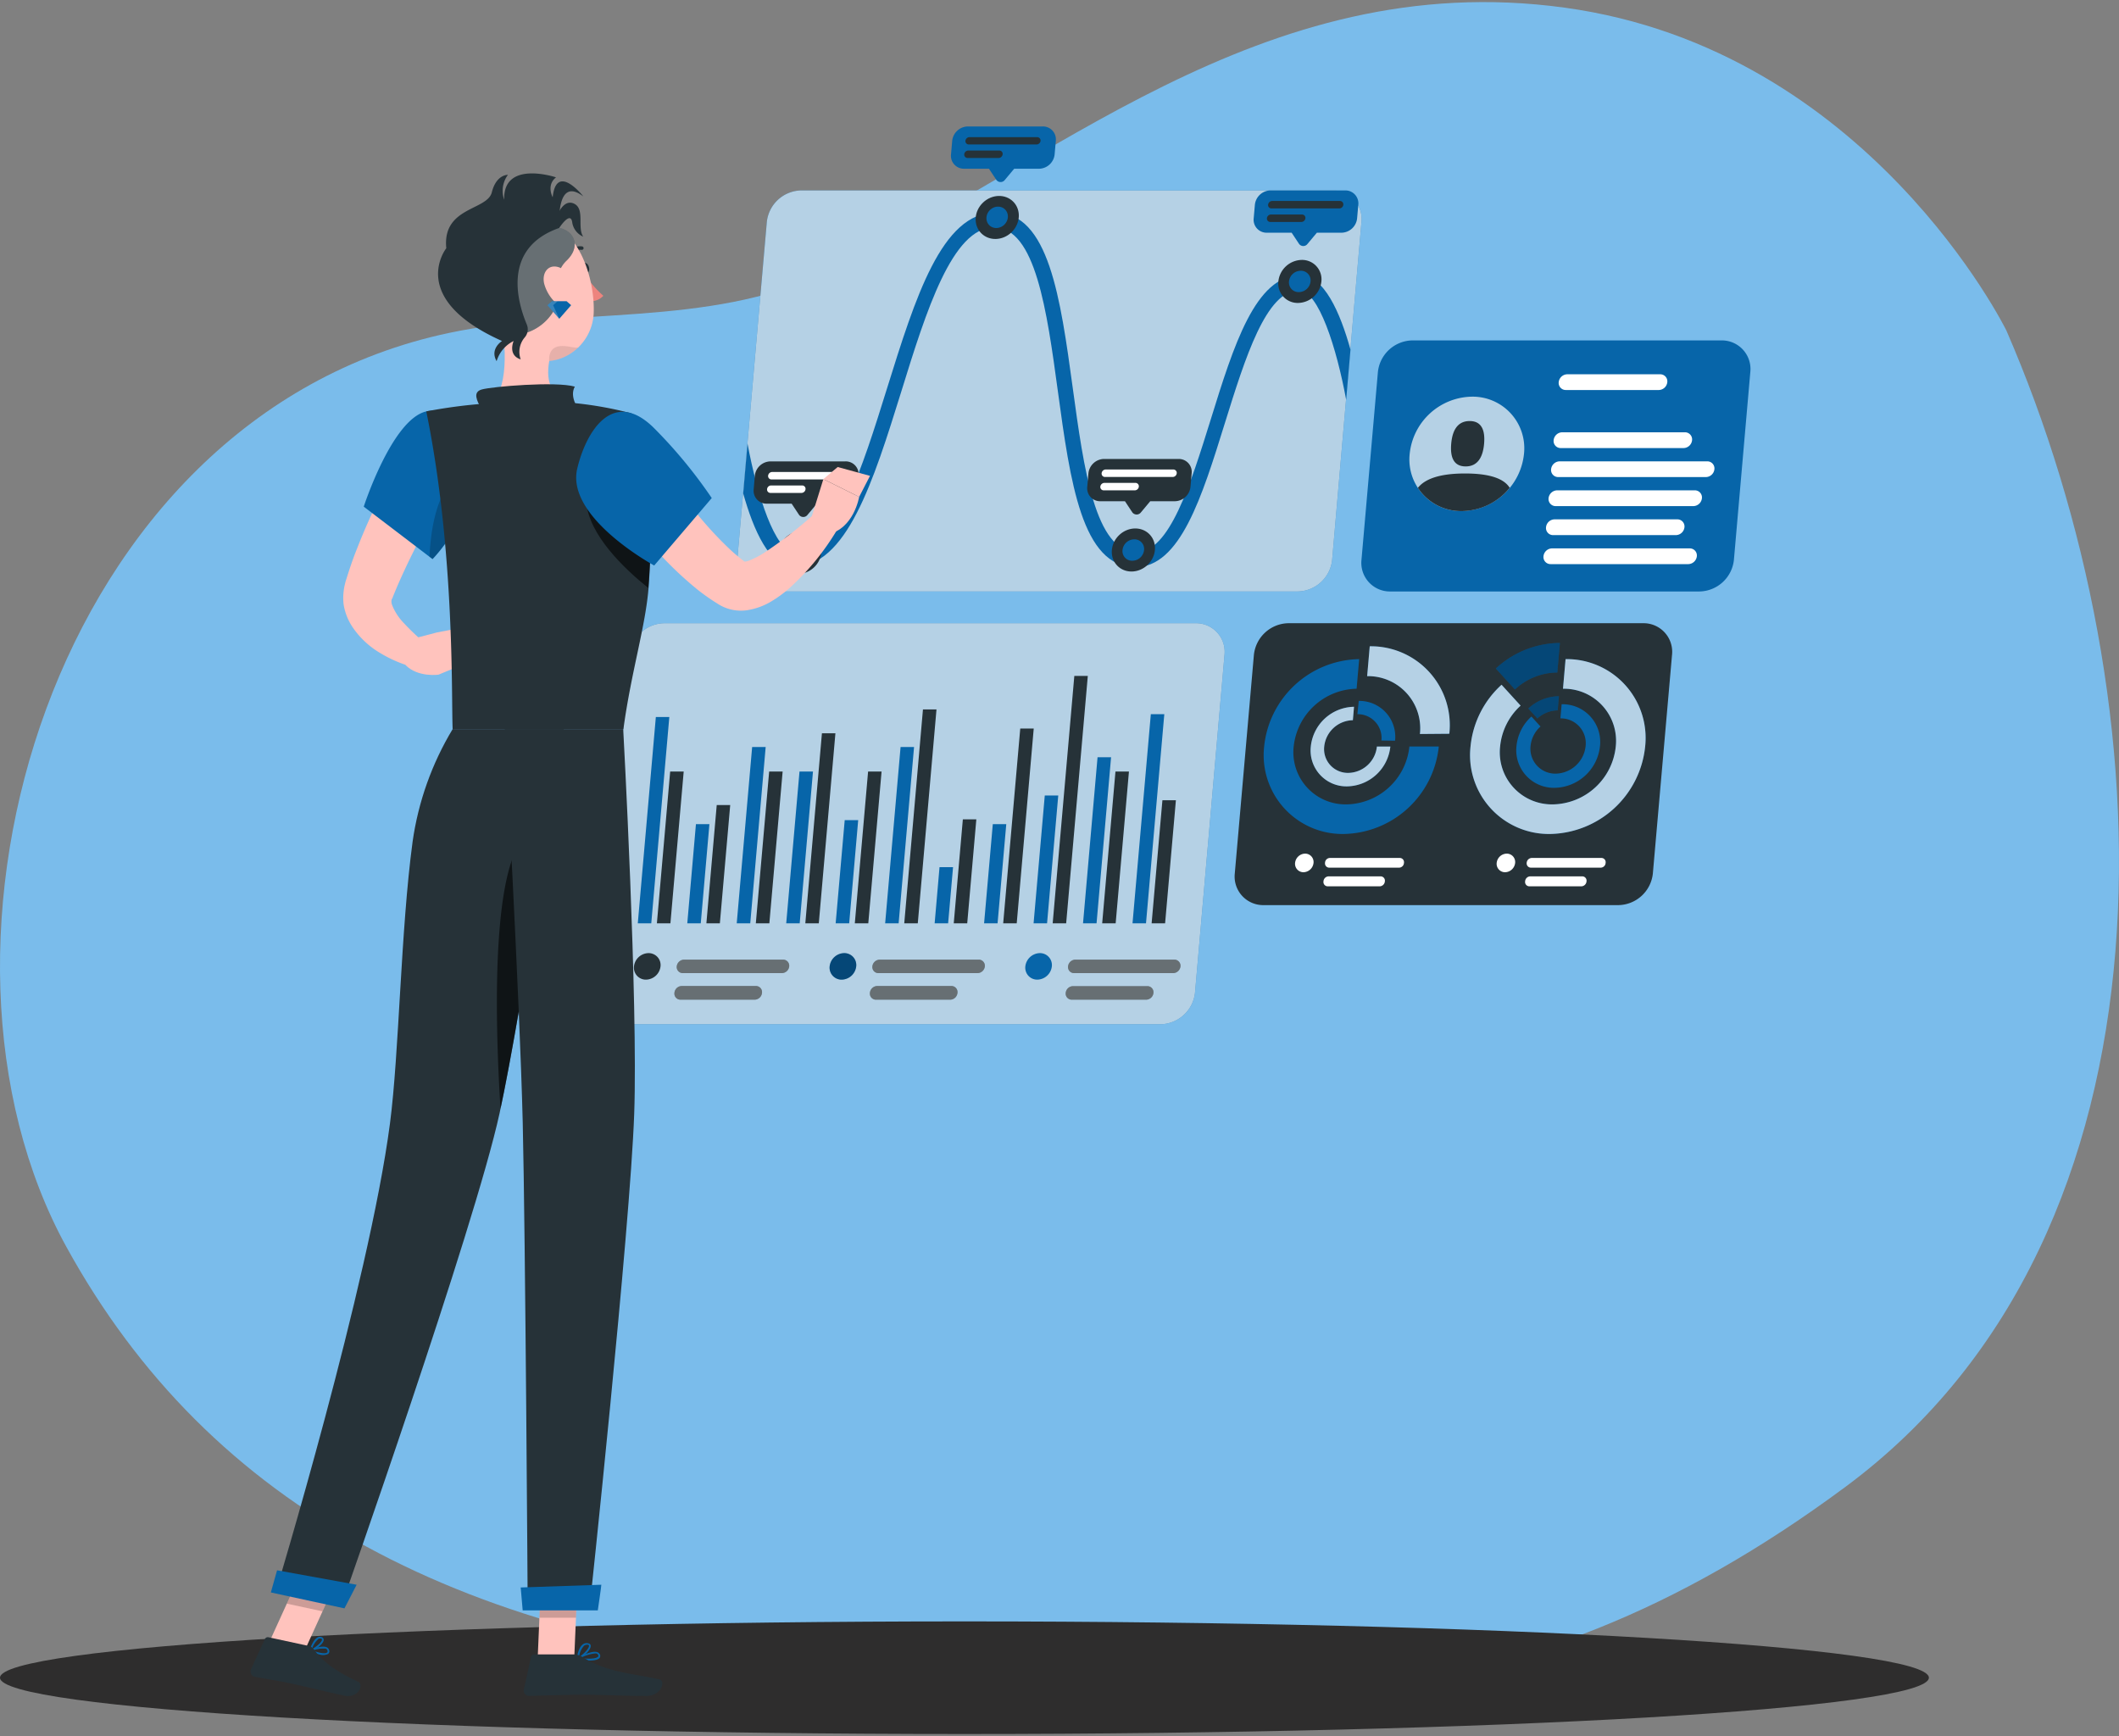 <svg xmlns="http://www.w3.org/2000/svg" width="426" height="349" fill="none"><rect width="100%" height="100%" fill="#808080" stroke="none"/><path fill="#7ABCEB" d="M403.363 66.449S375.644 9.91 314.526 1.535s-103.849 32.462-148.841 53.4c-23.571 10.961-50.485 6.707-75.501 12.011C10.193 83.918-19.941 190.244 13.38 250.716c28.844 52.34 79.615 79.554 156.915 85.841 77.299 6.287 131.534 13.613 200.749-37.689 69.214-51.301 64.625-158.091 32.318-232.42Z"/><path fill="#2E2D2D" d="M193.89 348.581c107.082 0 193.89-5.068 193.89-11.32 0-6.252-86.808-11.32-193.89-11.32C86.808 325.941 0 331.009 0 337.261c0 6.252 86.808 11.32 193.89 11.32Z"/><path fill="#263238" d="M325.36 181.951h-71.31a5.744 5.744 0 0 1-5.81-6.37l3.84-43.92a7.102 7.102 0 0 1 6.93-6.38h71.31a5.754 5.754 0 0 1 4.353 1.874 5.749 5.749 0 0 1 1.467 4.506l-3.85 43.91a7.09 7.09 0 0 1-6.93 6.38Z"/><path fill="#0765A9" d="M283.34 150.071a12.943 12.943 0 0 1-12.65 11.63 10.486 10.486 0 0 1-10.159-7.234 10.479 10.479 0 0 1-.451-4.396 12.999 12.999 0 0 1 12.65-11.62l.52-5.95a19.558 19.558 0 0 0-19.11 17.57 15.849 15.849 0 0 0 16 17.58 19.562 19.562 0 0 0 19.11-17.58h-5.91Z"/><path fill="#0765A9" d="M291.37 147.501a15.85 15.85 0 0 0-16-17.58l-.52 6a10.496 10.496 0 0 1 7.932 3.419 10.498 10.498 0 0 1 2.678 8.211l5.91-.05Z"/><path fill="#fff" d="M291.37 147.501a15.85 15.85 0 0 0-16-17.58l-.52 6a10.496 10.496 0 0 1 7.932 3.419 10.498 10.498 0 0 1 2.678 8.211l5.91-.05Z" opacity=".7"/><path fill="#0765A9" d="M276.81 150.071a5.9 5.9 0 0 1-5.76 5.3 4.784 4.784 0 0 1-3.611-1.56 4.773 4.773 0 0 1-1.219-3.74 5.894 5.894 0 0 1 5.76-5.29l.23-2.7a8.899 8.899 0 0 0-8.69 8 7.214 7.214 0 0 0 1.837 5.647 7.205 7.205 0 0 0 5.453 2.353 8.904 8.904 0 0 0 5.87-2.347 8.904 8.904 0 0 0 2.83-5.653l-2.7-.01Z"/><path fill="#fff" d="M276.81 150.071a5.9 5.9 0 0 1-5.76 5.3 4.784 4.784 0 0 1-3.611-1.56 4.773 4.773 0 0 1-1.219-3.74 5.894 5.894 0 0 1 5.76-5.29l.23-2.7a8.899 8.899 0 0 0-8.69 8 7.214 7.214 0 0 0 1.837 5.647 7.205 7.205 0 0 0 5.453 2.353 8.904 8.904 0 0 0 5.87-2.347 8.904 8.904 0 0 0 2.83-5.653l-2.7-.01Z" opacity=".7"/><path fill="#0765A9" d="M280.46 148.901a7.206 7.206 0 0 0-4.317-7.414 7.208 7.208 0 0 0-2.983-.586l-.27 2.67a4.77 4.77 0 0 1 3.607 1.557 4.774 4.774 0 0 1 1.223 3.733l2.74.04ZM314.74 132.501l-.52 5.95a10.49 10.49 0 0 1 10.155 7.227c.462 1.416.617 2.913.455 4.393a12.942 12.942 0 0 1-12.64 11.63 10.476 10.476 0 0 1-7.939-3.411 10.458 10.458 0 0 1-2.671-8.219 12.74 12.74 0 0 1 4.12-8.22l-3.83-4.2a19.272 19.272 0 0 0-6.24 12.42 15.849 15.849 0 0 0 16 17.58 19.572 19.572 0 0 0 19.11-17.58 15.852 15.852 0 0 0-9.462-16.268 15.848 15.848 0 0 0-6.538-1.302Z"/><path fill="#fff" d="m314.74 132.501-.52 5.95a10.49 10.49 0 0 1 10.155 7.227c.462 1.416.617 2.913.455 4.393a12.942 12.942 0 0 1-12.64 11.63 10.476 10.476 0 0 1-7.939-3.411 10.458 10.458 0 0 1-2.671-8.219 12.74 12.74 0 0 1 4.12-8.22l-3.83-4.2a19.272 19.272 0 0 0-6.24 12.42 15.849 15.849 0 0 0 16 17.58 19.572 19.572 0 0 0 19.11-17.58 15.852 15.852 0 0 0-9.462-16.268 15.848 15.848 0 0 0-6.538-1.302Z" opacity=".7"/><path fill="#0765A9" d="m300.72 134.391 3.84 4.21a12.61 12.61 0 0 1 8.52-3.41l.52-5.94a19.106 19.106 0 0 0-12.88 5.14Z"/><path fill="#000" d="m300.72 134.391 3.84 4.21a12.61 12.61 0 0 1 8.52-3.41l.52-5.94a19.106 19.106 0 0 0-12.88 5.14Z" opacity=".3"/><path fill="#0765A9" d="m313.95 141.571-.25 2.84a5.007 5.007 0 0 1 4.858 3.457c.22.678.292 1.395.212 2.103a6.184 6.184 0 0 1-1.951 3.909 6.186 6.186 0 0 1-4.049 1.641 5 5 0 0 1-5.07-5.55 6.066 6.066 0 0 1 2-3.93l-1.83-2a9.212 9.212 0 0 0-3 5.94 7.564 7.564 0 0 0 4.53 7.778 7.563 7.563 0 0 0 3.13.612 9.336 9.336 0 0 0 9.13-8.39 7.574 7.574 0 0 0-4.561-7.809 7.563 7.563 0 0 0-3.149-.601Z"/><path fill="#0765A9" d="m307.25 142.431 1.83 2a6.103 6.103 0 0 1 4.08-1.63l.24-2.84a9.14 9.14 0 0 0-6.15 2.47Z"/><path fill="#000" d="m307.25 142.431 1.83 2a6.103 6.103 0 0 1 4.08-1.63l.24-2.84a9.14 9.14 0 0 0-6.15 2.47Z" opacity=".3"/><path fill="#fff" d="M262.07 175.341a1.695 1.695 0 0 1-1.71-1.87 2.078 2.078 0 0 1 2-1.87 1.7 1.7 0 0 1 1.277.549c.162.177.284.386.358.614.075.228.101.469.075.707a2.093 2.093 0 0 1-2 1.87ZM281.25 174.421h-14a.858.858 0 0 1-.653-.275.863.863 0 0 1-.217-.675 1 1 0 0 1 1-1h14a.852.852 0 0 1 .87 1 1 1 0 0 1-1 .95ZM277.4 178.171h-10.46a.85.85 0 0 1-.67-.295.87.87 0 0 1-.2-.705c.015-.26.125-.506.309-.691.185-.184.431-.294.691-.309h10.47a.859.859 0 0 1 .87 1 1.07 1.07 0 0 1-1.01 1ZM302.61 175.341a1.69 1.69 0 0 1-1.72-1.87 2.078 2.078 0 0 1 2-1.87c.24-.004.477.043.698.137a1.675 1.675 0 0 1 .937 1.026c.075.228.101.469.075.707a2.088 2.088 0 0 1-1.99 1.87ZM321.79 174.421h-14a.858.858 0 0 1-.832-.591c-.038-.115-.051-.238-.038-.359a1.056 1.056 0 0 1 1-1h14a.86.86 0 0 1 .675.292.856.856 0 0 1 .195.708 1 1 0 0 1-1 .95ZM317.94 178.171h-10.46a.862.862 0 0 1-.87-1 1.058 1.058 0 0 1 1-1h10.47a.862.862 0 0 1 .87 1 1.07 1.07 0 0 1-1.01 1Z"/><path fill="#0765A9" d="M233.3 205.901H126.47a5.772 5.772 0 0 1-2.376-.467 5.764 5.764 0 0 1-3.193-3.495 5.764 5.764 0 0 1-.251-2.408l5.94-67.87a7.1 7.1 0 0 1 6.93-6.38h106.84a5.75 5.75 0 0 1 5.81 6.38l-5.93 67.91a7.096 7.096 0 0 1-2.274 4.476 7.097 7.097 0 0 1-4.666 1.854Z"/><path fill="#fff" d="M233.3 205.901H126.47a5.772 5.772 0 0 1-2.376-.467 5.764 5.764 0 0 1-3.193-3.495 5.764 5.764 0 0 1-.251-2.408l5.94-67.87a7.1 7.1 0 0 1 6.93-6.38h106.84a5.75 5.75 0 0 1 5.81 6.38l-5.93 67.91a7.096 7.096 0 0 1-2.274 4.476 7.097 7.097 0 0 1-4.666 1.854Z" opacity=".7"/><path fill="#0765A9" d="M130.93 185.611h-2.71l3.63-41.48h2.71l-3.63 41.48Z"/><path fill="#263238" d="M134.78 185.611h-2.72l2.67-30.51h2.72l-2.67 30.51Z"/><path fill="#0765A9" d="M140.88 185.611h-2.71l1.74-19.94h2.71l-1.74 19.94Z"/><path fill="#263238" d="M144.72 185.611h-2.71l2.08-23.78h2.71l-2.08 23.78Z"/><path fill="#0765A9" d="M150.83 185.611h-2.72l3.1-35.44h2.72l-3.1 35.44Z"/><path fill="#263238" d="M154.67 185.611h-2.72l2.68-30.51h2.71l-2.67 30.51Z"/><path fill="#0765A9" d="M160.77 185.611h-2.71l2.67-30.51h2.71l-2.67 30.51Z"/><path fill="#263238" d="M164.61 185.611h-2.71l3.34-38.2h2.71l-3.34 38.2Z"/><path fill="#0765A9" d="M170.72 185.611H168l1.82-20.74h2.71l-1.81 20.74Z"/><path fill="#263238" d="M174.56 185.611h-2.71l2.67-30.51h2.71l-2.67 30.51Z"/><path fill="#0765A9" d="M180.66 185.611h-2.71l3.1-35.44h2.71l-3.1 35.44Z"/><path fill="#263238" d="M184.51 185.611h-2.72l3.76-43h2.72l-3.76 43Z"/><path fill="#0765A9" d="M190.61 185.611h-2.71l.98-11.29h2.72l-.99 11.29Z"/><path fill="#263238" d="M194.45 185.611h-2.71l1.83-20.9h2.71l-1.83 20.9Z"/><path fill="#0765A9" d="M200.55 185.611h-2.71l1.75-19.94h2.71l-1.75 19.94Z"/><path fill="#263238" d="M204.4 185.611h-2.72l3.43-39.16h2.71l-3.42 39.16Z"/><path fill="#0765A9" d="M210.5 185.611h-2.71l2.25-25.7h2.71l-2.25 25.7Z"/><path fill="#263238" d="M214.34 185.611h-2.71l4.35-49.73h2.71l-4.35 49.73Z"/><path fill="#0765A9" d="M220.45 185.611h-2.72l2.92-33.39h2.72l-2.92 33.39Z"/><path fill="#263238" d="M224.29 185.611h-2.71l2.67-30.51h2.71l-2.67 30.51Z"/><path fill="#0765A9" d="M230.39 185.611h-2.71l3.68-42.04h2.71l-3.68 42.04Z"/><path fill="#263238" d="M234.23 185.611h-2.71l2.17-24.74h2.71l-2.17 24.74ZM129.89 196.931a2.391 2.391 0 0 1-1.823-.777 2.408 2.408 0 0 1-.617-1.883 3.004 3.004 0 0 1 2.9-2.67 2.406 2.406 0 0 1 1.827.781 2.39 2.39 0 0 1 .613 1.889 3 3 0 0 1-2.9 2.66ZM157.18 195.621h-19.89a1.215 1.215 0 0 1-1.186-.838c-.054-.165-.072-.339-.054-.512a1.52 1.52 0 0 1 1.48-1.36h19.89a1.225 1.225 0 0 1 .926.401 1.238 1.238 0 0 1 .314.959 1.51 1.51 0 0 1-1.48 1.35ZM151.72 200.961h-14.9a1.226 1.226 0 0 1-.936-.411 1.232 1.232 0 0 1-.294-.979 1.504 1.504 0 0 1 1.47-1.36h14.89a1.23 1.23 0 0 1 .93.398 1.217 1.217 0 0 1 .31.962 1.51 1.51 0 0 1-1.47 1.39Z"/><path fill="#fff" d="M157.18 195.621h-19.89a1.215 1.215 0 0 1-1.186-.838c-.054-.165-.072-.339-.054-.512a1.52 1.52 0 0 1 1.48-1.36h19.89a1.225 1.225 0 0 1 .926.401 1.238 1.238 0 0 1 .314.959 1.51 1.51 0 0 1-1.48 1.35ZM151.72 200.961h-14.9a1.226 1.226 0 0 1-.936-.411 1.232 1.232 0 0 1-.294-.979 1.504 1.504 0 0 1 1.47-1.36h14.89a1.23 1.23 0 0 1 .93.398 1.217 1.217 0 0 1 .31.962 1.51 1.51 0 0 1-1.47 1.39Z" opacity=".3"/><path fill="#0765A9" d="M169.23 196.931a2.402 2.402 0 0 1-1.819-.78 2.408 2.408 0 0 1-.621-1.88 2.999 2.999 0 0 1 2.9-2.67 2.406 2.406 0 0 1 1.827.781 2.404 2.404 0 0 1 .613 1.889 3 3 0 0 1-2.9 2.66Z"/><path fill="#000" d="M169.23 196.931a2.402 2.402 0 0 1-1.819-.78 2.408 2.408 0 0 1-.621-1.88 2.999 2.999 0 0 1 2.9-2.67 2.406 2.406 0 0 1 1.827.781 2.404 2.404 0 0 1 .613 1.889 3 3 0 0 1-2.9 2.66Z" opacity=".3"/><path fill="#263238" d="M196.51 195.621h-19.89a1.215 1.215 0 0 1-1.186-.838c-.054-.165-.072-.339-.054-.512a1.52 1.52 0 0 1 1.48-1.36h19.89a1.225 1.225 0 0 1 .926.401 1.238 1.238 0 0 1 .314.959 1.51 1.51 0 0 1-1.48 1.35ZM191.05 200.961h-14.89a1.215 1.215 0 0 1-.963-.395 1.225 1.225 0 0 1-.307-.995 1.504 1.504 0 0 1 1.47-1.36h14.89a1.23 1.23 0 0 1 .93.398 1.217 1.217 0 0 1 .31.962 1.505 1.505 0 0 1-.454.971 1.504 1.504 0 0 1-.986.419Z"/><path fill="#fff" d="M196.51 195.621h-19.89a1.215 1.215 0 0 1-1.186-.838c-.054-.165-.072-.339-.054-.512a1.52 1.52 0 0 1 1.48-1.36h19.89a1.225 1.225 0 0 1 .926.401 1.238 1.238 0 0 1 .314.959 1.51 1.51 0 0 1-1.48 1.35ZM191.05 200.961h-14.89a1.215 1.215 0 0 1-.963-.395 1.225 1.225 0 0 1-.307-.995 1.504 1.504 0 0 1 1.47-1.36h14.89a1.23 1.23 0 0 1 .93.398 1.217 1.217 0 0 1 .31.962 1.505 1.505 0 0 1-.454.971 1.504 1.504 0 0 1-.986.419Z" opacity=".3"/><path fill="#0765A9" d="M208.56 196.931a2.39 2.39 0 0 1-2.325-1.654 2.399 2.399 0 0 1-.105-1.006 3.004 3.004 0 0 1 2.9-2.67 2.396 2.396 0 0 1 1.82.784 2.403 2.403 0 0 1 .61 1.886 3 3 0 0 1-2.9 2.66Z"/><path fill="#263238" d="M235.89 195.621h-19.94a1.21 1.21 0 0 1-1.23-1.35 1.504 1.504 0 0 1 1.47-1.36h19.89a1.225 1.225 0 0 1 .926.401 1.238 1.238 0 0 1 .314.959 1.513 1.513 0 0 1-1.43 1.35ZM230.38 200.961h-14.89a1.214 1.214 0 0 1-.93-.397 1.221 1.221 0 0 1-.31-.963 1.499 1.499 0 0 1 1.47-1.36h14.9a1.22 1.22 0 0 1 1.27 1.33 1.503 1.503 0 0 1-1.51 1.39Z"/><path fill="#fff" d="M235.89 195.621h-19.94a1.21 1.21 0 0 1-1.23-1.35 1.504 1.504 0 0 1 1.47-1.36h19.89a1.225 1.225 0 0 1 .926.401 1.238 1.238 0 0 1 .314.959 1.513 1.513 0 0 1-1.43 1.35ZM230.38 200.961h-14.89a1.214 1.214 0 0 1-.93-.397 1.221 1.221 0 0 1-.31-.963 1.499 1.499 0 0 1 1.47-1.36h14.9a1.22 1.22 0 0 1 1.27 1.33 1.503 1.503 0 0 1-1.51 1.39Z" opacity=".3"/><path fill="#0765A9" d="M341.65 118.901h-62.12a5.74 5.74 0 0 1-4.348-1.87 5.755 5.755 0 0 1-1.472-4.5l3.3-37.73a7.087 7.087 0 0 1 6.93-6.37h62.12a5.753 5.753 0 0 1 5.569 3.962c.254.776.339 1.597.251 2.408l-3.3 37.77a7.09 7.09 0 0 1-6.93 6.33Z"/><path fill="#0765A9" d="M306.38 91.241a12.807 12.807 0 0 1-12.49 11.5 10.368 10.368 0 0 1-10.49-11.5 12.788 12.788 0 0 1 12.49-11.5 10.374 10.374 0 0 1 7.843 3.38 10.356 10.356 0 0 1 2.198 3.775c.457 1.4.61 2.881.449 4.345Z"/><path fill="#fff" d="M306.38 91.241a12.807 12.807 0 0 1-12.49 11.5 10.368 10.368 0 0 1-10.49-11.5 12.788 12.788 0 0 1 12.49-11.5 10.374 10.374 0 0 1 7.843 3.38 10.356 10.356 0 0 1 2.198 3.775c.457 1.4.61 2.881.449 4.345Z" opacity=".7"/><path fill="#263238" d="M298.36 89.201c-.22 2.52-1.18 4.56-3.7 4.56-2.52 0-3.13-2-2.91-4.56.22-2.56 1.19-4.56 3.71-4.56s3.12 2.04 2.9 4.56ZM294.53 95.181c-5.27 0-8.13 1.17-9.48 2.89a10.382 10.382 0 0 0 8.82 4.67 12.625 12.625 0 0 0 9.64-4.67c-1.05-1.72-3.7-2.89-8.98-2.89Z"/><path fill="#fff" d="M333.47 78.401H314.8a1.421 1.421 0 0 1-1.44-1.58 1.76 1.76 0 0 1 1.72-1.58h18.67a1.418 1.418 0 0 1 1.44 1.58 1.753 1.753 0 0 1-1.72 1.58ZM338.45 90.071h-24.67a1.418 1.418 0 0 1-1.44-1.58 1.773 1.773 0 0 1 1.72-1.59h24.67a1.431 1.431 0 0 1 1.44 1.59 1.748 1.748 0 0 1-1.72 1.58ZM342.94 95.901h-29.67a1.42 1.42 0 0 1-1.44-1.58 1.76 1.76 0 0 1 1.72-1.58h29.67a1.423 1.423 0 0 1 1.38.983c.063.192.083.396.06.597a1.748 1.748 0 0 1-1.72 1.58ZM340.43 101.741h-27.67a1.425 1.425 0 0 1-1.079-.47 1.426 1.426 0 0 1-.361-1.12 1.772 1.772 0 0 1 1.72-1.58h27.67a1.42 1.42 0 0 1 1.44 1.58 1.762 1.762 0 0 1-1.72 1.59ZM336.89 107.571h-24.64a1.42 1.42 0 0 1-1.44-1.58 1.76 1.76 0 0 1 1.72-1.59h24.67a1.441 1.441 0 0 1 1.079.47 1.434 1.434 0 0 1 .361 1.12 1.76 1.76 0 0 1-1.75 1.58ZM339.41 113.401h-27.67a1.42 1.42 0 0 1-1.44-1.58 1.754 1.754 0 0 1 1.72-1.58h27.67a1.42 1.42 0 0 1 1.44 1.58 1.77 1.77 0 0 1-1.72 1.58Z"/><path fill="#0765A9" d="M260.89 118.901H154.04a5.75 5.75 0 0 1-5.82-6.37l5.94-67.88a7.087 7.087 0 0 1 6.93-6.37h106.8a5.743 5.743 0 0 1 5.563 3.962c.253.776.337 1.597.247 2.408l-5.89 67.92a7.098 7.098 0 0 1-6.92 6.33Z"/><path fill="#fff" d="M260.89 118.901H154.04a5.75 5.75 0 0 1-5.82-6.37l5.94-67.88a7.087 7.087 0 0 1 6.93-6.37h106.8a5.743 5.743 0 0 1 5.563 3.962c.253.776.337 1.597.247 2.408l-5.89 67.92a7.098 7.098 0 0 1-6.92 6.33Z" opacity=".7"/><path fill="#0765A9" d="M271.5 70.291c-2.07-7.47-5.34-14.95-10.1-14.95-9 0-13.37 14.08-18 29-4.08 13.1-8.3 26.64-14.88 26.64-8.35 0-10.64-16.75-12.85-32.95-2.48-18.15-4.82-35.3-15.58-35.3s-16.09 17.15-21.75 35.3c-5.05 16.2-10.26 32.95-18.62 32.95-3.9 0-7.53-11.54-9.44-21.8l-.87 10c2.08 7.41 5.33 14.78 10.05 14.78 10.76 0 16.1-17.15 21.75-35.3 5-16.19 10.27-32.95 18.62-32.95 8.35 0 10.64 16.76 12.85 33 2.48 18.15 4.82 35.3 15.58 35.3 9 0 13.37-14.08 18-29 4.08-13.1 8.3-26.64 14.89-26.64 3.93 0 7.59 11.7 9.48 22l.87-10.08Z"/><path fill="#263238" d="M203.346 46.706c1.803-1.727 1.983-4.465.402-6.117-1.581-1.651-4.325-1.59-6.128.136s-1.983 4.464-.402 6.116c1.581 1.651 4.325 1.59 6.128-.135Z"/><path fill="#0765A9" d="M201.892 45.176c.894-.856.98-2.215.193-3.037-.787-.822-2.149-.794-3.042.061-.894.856-.98 2.216-.193 3.037.786.822 2.149.794 3.042-.061ZM209.57 25.42h-15a3.22 3.22 0 0 0-3.14 2.88l-.24 2.74a2.59 2.59 0 0 0 .665 2.035 2.604 2.604 0 0 0 1.965.846h5l1.49 2.25a1.062 1.062 0 0 0 1.7 0l1.88-2.25h5a3.21 3.21 0 0 0 3.13-2.88l.24-2.74a2.595 2.595 0 0 0-1.597-2.688 2.603 2.603 0 0 0-1.093-.192Z"/><path fill="#263238" d="M208.4 29.04h-13.63a.668.668 0 0 1-.68-.75.836.836 0 0 1 .8-.72h13.62a.682.682 0 0 1 .65.469c.03.09.04.187.03.282a.822.822 0 0 1-.79.72ZM200.77 31.76h-6.23a.676.676 0 0 1-.514-.219.678.678 0 0 1-.176-.53.833.833 0 0 1 .82-.75h6.22a.675.675 0 0 1 .511.22.66.66 0 0 1 .169.53.838.838 0 0 1-.8.75ZM230.718 113.552c1.803-1.726 1.983-4.465.402-6.116-1.581-1.652-4.325-1.592-6.128.135-1.803 1.726-1.983 4.464-.402 6.116 1.581 1.652 4.324 1.591 6.128-.135Z"/><path fill="#0765A9" d="M230 110.571a2.389 2.389 0 0 1-2.33 2.15 1.927 1.927 0 0 1-1.916-1.327 1.93 1.93 0 0 1-.084-.823 2.394 2.394 0 0 1 2.33-2.15 1.927 1.927 0 0 1 1.496.614 1.928 1.928 0 0 1 .504 1.536Z"/><path fill="#263238" d="M236.95 92.26h-15a3.208 3.208 0 0 0-3.13 2.88l-.24 2.73a2.604 2.604 0 0 0 .661 2.041 2.598 2.598 0 0 0 1.969.85h4.95l1.49 2.25a1.093 1.093 0 0 0 .855.42 1.076 1.076 0 0 0 .855-.42l1.88-2.25h4.95a3.213 3.213 0 0 0 3.14-2.89l.24-2.73a2.595 2.595 0 0 0-.662-2.03 2.596 2.596 0 0 0-1.958-.85Z"/><path fill="#fff" d="M235.78 95.88h-13.63a.666.666 0 0 1-.653-.466.68.68 0 0 1-.027-.283.833.833 0 0 1 .81-.75h13.61a.684.684 0 0 1 .65.468c.03.09.04.187.03.282a.822.822 0 0 1-.79.75ZM228.15 98.57h-6.26a.666.666 0 0 1-.653-.466.68.68 0 0 1-.027-.283.842.842 0 0 1 .81-.75h6.24a.685.685 0 0 1 .514.22.678.678 0 0 1 .176.53.83.83 0 0 1-.8.75Z"/><path fill="#263238" d="M265.65 56.57a4.808 4.808 0 0 1-4.7 4.33 3.904 3.904 0 0 1-2.955-1.27 3.897 3.897 0 0 1-.995-3.06 4.824 4.824 0 0 1 4.7-4.32 3.9 3.9 0 0 1 3.95 4.32Z"/><path fill="#0765A9" d="M263.47 56.57a2.389 2.389 0 0 1-2.33 2.15 1.928 1.928 0 0 1-2-2.15 2.39 2.39 0 0 1 2.33-2.14 1.934 1.934 0 0 1 1.913 1.32c.088.265.118.544.087.82ZM270.42 38.28h-15a3.212 3.212 0 0 0-3.14 2.88l-.24 2.74a2.59 2.59 0 0 0 .665 2.035 2.602 2.602 0 0 0 1.965.846h5l1.49 2.25a1.06 1.06 0 0 0 1.7 0l1.88-2.25h4.95a3.211 3.211 0 0 0 3.14-2.88l.24-2.74a2.597 2.597 0 0 0-1.57-2.675 2.6 2.6 0 0 0-1.08-.205Z"/><path fill="#263238" d="M269.25 41.9h-13.63a.668.668 0 0 1-.68-.75.833.833 0 0 1 .81-.75h13.63a.682.682 0 0 1 .65.47c.03.09.04.186.03.28a.817.817 0 0 1-.81.75ZM261.62 44.62h-6.24a.68.68 0 0 1-.68-.75.833.833 0 0 1 .82-.75h6.23a.685.685 0 0 1 .514.22.678.678 0 0 1 .176.53.84.84 0 0 1-.82.75ZM165.13 111.051a4.812 4.812 0 0 1-4.7 4.32 3.903 3.903 0 0 1-3.77-2.689 3.903 3.903 0 0 1-.17-1.631 4.811 4.811 0 0 1 4.7-4.33c.554-.009 1.103.1 1.612.319a3.897 3.897 0 0 1 2.328 4.011Z"/><path fill="#0765A9" d="M162.96 111.051a2.393 2.393 0 0 1-2.34 2.14 1.945 1.945 0 0 1-1.91-1.322 1.94 1.94 0 0 1-.09-.818 2.401 2.401 0 0 1 2.34-2.15 1.93 1.93 0 0 1 1.913 1.328c.088.265.117.545.087.822Z"/><path fill="#263238" d="M169.89 92.75h-15a3.22 3.22 0 0 0-3.14 2.88l-.23 2.74a2.597 2.597 0 0 0 .661 2.038 2.6 2.6 0 0 0 .893.635 2.6 2.6 0 0 0 1.076.208h5l1.49 2.25a1.064 1.064 0 0 0 1.326.314 1.07 1.07 0 0 0 .374-.314l1.89-2.25h5a3.222 3.222 0 0 0 3.14-2.88l.23-2.74a2.595 2.595 0 0 0-.687-2.069 2.595 2.595 0 0 0-2.023-.811Z"/><path fill="#fff" d="M168.73 96.38h-13.62a.677.677 0 0 1-.659-.465.684.684 0 0 1-.031-.284.833.833 0 0 1 .82-.75h13.65a.683.683 0 0 1 .659.466c.031.091.041.188.031.284a.839.839 0 0 1-.85.75ZM161.11 99.09h-6.22a.68.68 0 0 1-.68-.75.822.822 0 0 1 .81-.75h6.24a.674.674 0 0 1 .511.22.662.662 0 0 1 .169.53.829.829 0 0 1-.83.75Z"/><path fill="#FFC3BD" d="m92.33 94.041-2.88 5-2.83 5.13c-1.86 3.43-3.64 6.88-5.26 10.36-.81 1.74-1.58 3.47-2.28 5.22l-.13.31a.298.298 0 0 1 0 .08.552.552 0 0 0-.09.14 1.493 1.493 0 0 0-.13.28 1.9 1.9 0 0 0 .12 1.12 11.128 11.128 0 0 0 2.41 3.65 44.17 44.17 0 0 0 3.9 3.71l-2.34 5a24.463 24.463 0 0 1-3.23-1.14 25.276 25.276 0 0 1-3.06-1.57 17.291 17.291 0 0 1-5.63-5.23 11.517 11.517 0 0 1-1.81-4.53 10.738 10.738 0 0 1 0-2.72c.046-.448.123-.892.23-1.33l.16-.65.13-.39c.64-2.05 1.31-4.07 2.09-6a124.82 124.82 0 0 1 5.1-11.41c.93-1.85 1.9-3.68 2.92-5.47 1.02-1.79 2-3.56 3.19-5.39l9.42 5.83Z"/><path fill="#FFC3BD" d="m82.61 128.501 5.26-1.37.3 8.49s-4.11.61-6.63-1.91l1.07-5.21ZM95.31 125.701l-1.18 7.45-5.96 2.47-.3-8.49 7.44-1.43Z"/><path fill="#263238" d="M117.05 54.061c.11.58.52 1 .9.91.38-.09.59-.61.47-1.19s-.52-1-.9-.91c-.38.09-.63.61-.47 1.19Z"/><path fill="#ED847E" d="M117.51 55.061a21.355 21.355 0 0 0 3.79 4.4 3.421 3.421 0 0 1-2.67 1.09l-1.12-5.49Z"/><path fill="#263238" d="M114.27 51.271a.36.36 0 0 1-.24-.09.35.35 0 0 1 0-.49 3.466 3.466 0 0 1 3-1.16.347.347 0 0 1 .226.144.347.347 0 0 1-.084.488.351.351 0 0 1-.262.058 2.754 2.754 0 0 0-2.33.94.36.36 0 0 1-.31.11Z"/><path fill="#FFC3BD" d="M100.51 62.231c1 5.37 2.1 15.22-1.66 18.81 0 0 1.47 5.45 11.46 5.45 11 0 5.24-5.45 5.24-5.45-6-1.43-5.83-5.88-4.79-10.06l-10.25-8.75Z"/><path fill="#263238" d="M96.68 82.031c-.8-1.49-1.68-3.2.15-3.73 2-.59 14.93-1.68 18.73-.58-1.17 2.08.81 4.63.81 4.63l-19.69-.32Z"/><path fill="#0765A9" d="M64.15 332.571a2.367 2.367 0 0 0 1.83-.1.707.707 0 0 0 .17-.81.797.797 0 0 0-.45-.51c-1-.48-3.27.45-3.37.49a.183.183 0 0 0-.1.16.149.149 0 0 0 .09.16c.587.267 1.2.472 1.83.61Zm1.2-1.18.2.07a.472.472 0 0 1 .27.3c.09.31 0 .41-.07.44-.39.34-1.86 0-2.89-.39a5.85 5.85 0 0 1 2.49-.4v-.02Z"/><path fill="#0765A9" d="M62.36 331.991h.09c.83-.24 2.61-1.51 2.63-2.34a.57.57 0 0 0-.45-.56.997.997 0 0 0-.77.06c-1 .5-1.6 2.54-1.63 2.62a.161.161 0 0 0 0 .17.132.132 0 0 0 .058.042.135.135 0 0 0 .072.008Zm2.08-2.6h.08c.21.07.21.18.21.22 0 .49-1.19 1.48-2 1.89a4.22 4.22 0 0 1 1.34-2.07.634.634 0 0 1 .37-.04ZM118.39 333.821c.94 0 1.85-.13 2.16-.55a.657.657 0 0 0 0-.77.854.854 0 0 0-.55-.4c-1.22-.33-3.79 1.13-3.9 1.19a.181.181 0 0 0-.08.18.17.17 0 0 0 .14.14 12.09 12.09 0 0 0 2.23.21Zm1.17-1.43c.11-.011.22-.011.33 0a.56.56 0 0 1 .34.25c.13.21.08.32 0 .38-.35.48-2.2.49-3.57.29.9-.488 1.884-.8 2.9-.92Z"/><path fill="#0765A9" d="M116.17 333.621h.07c.89-.4 2.65-2 2.51-2.82 0-.19-.17-.43-.65-.48a1.222 1.222 0 0 0-1 .3c-.94.76-1.13 2.74-1.14 2.83a.15.15 0 0 0 .07.15c.043.023.093.03.14.02Zm1.79-3h.11c.31 0 .33.16.34.2.08.5-1.12 1.75-2 2.29a4.097 4.097 0 0 1 1-2.27.91.91 0 0 1 .55-.2v-.02Z"/><path fill="#FFC3BD" d="M108.09 333.441h7.35l.73-17.01h-7.35l-.73 17.01ZM54.17 330.041l7.18 1.55 7.21-15.84-7.18-1.55-7.21 15.84Z"/><path fill="#263238" d="m62.04 330.871-8.06-1.74a.623.623 0 0 0-.72.36l-2.8 6.07a1.079 1.079 0 0 0 .77 1.51c2.83.56 4.23.69 7.78 1.46 2.18.47 7.11 1.67 10.12 2.32 3.01.65 4.06-2.24 2.88-2.78-5.27-2.41-7.47-4.53-8.9-6.5a1.78 1.78 0 0 0-1.07-.7ZM115.39 332.571h-8a.653.653 0 0 0-.63.5l-1.45 6.53a1.077 1.077 0 0 0 .59 1.21c.147.069.308.103.47.1 2.89-.05 7.07-.22 10.71-.22 4.25 0 7.93.23 12.92.23 3 0 3.85-3.05 2.59-3.32-5.75-1.26-10.44-1.39-15.41-4.46a3.45 3.45 0 0 0-1.79-.57Z"/><path fill="#0765A9" d="M85.7 82.701c-6.89 1.58-12.57 19.15-12.57 19.15l13.83 10.54a30.06 30.06 0 0 0 7.33-13.57c2.37-9.25-1.55-17.74-8.59-16.12Z"/><path fill="#000" d="M91.6 95.621c-3.74 3.7-5 10.44-5.25 16.3l.61.47a30.199 30.199 0 0 0 7.34-13.58c.14-.55.26-1.1.36-1.64l-3.06-1.55Z" opacity=".2"/><path fill="#263238" d="M126.89 83.081s5.64 5.52 3.51 34.87c-.56 7.76-3.53 17.19-5.07 28.62H91c-.28-6 .51-35.45-5.3-63.87a102.563 102.563 0 0 1 13.19-1.66 145.28 145.28 0 0 1 16.7 0 73.493 73.493 0 0 1 11.3 2.04Z"/><path fill="#000" d="M130.83 107.651c-.65-4.26-1.34-8-2-11.2l-.22-.13-10.76 4.51c.52 6.69 7.59 13.44 12.51 17.39v-.27c.28-3.83.42-7.24.47-10.3Z" opacity=".6"/><path fill="#000" d="m116.17 316.431-.38 8.77h-7.35l.38-8.77h7.35ZM61.38 314.201l7.18 1.55-3.72 8.17-7.18-1.55 3.72-8.17Z" opacity=".2"/><path fill="#FFC3BD" d="M97.43 56.771c1.89 7 2.63 11.26 7 14.19 6.54 4.4 14.67-.65 14.93-8.12.23-6.72-2.9-17.11-10.45-18.52a9.94 9.94 0 0 0-11.48 12.45Z"/><path fill="#263238" d="M113.35 146.571s-8.34 56.15-12.91 77.18c-5 23-31.89 99.24-31.89 99.24l-13.15-2.85s18.79-62.1 23-94.3c1.87-14.35 2.14-38.72 4.55-56.66 1.139-8 3.877-15.69 8.05-22.61h22.35Z"/><path fill="#0765A9" d="m71.7 318.571-2.45 4.75-14.8-3.2 1.25-4.45 16 2.9Z"/><path fill="#000" d="M108.08 166.571c-9.64 1.89-8.62 37.84-7.46 56.33 2.78-13.07 6.85-38.22 9.63-56.07a3.294 3.294 0 0 0-2.17-.26Z" opacity=".6"/><path fill="#263238" d="M125.29 146.571s3 54.93 2.21 77.33c-.83 23.31-9 99.6-9 99.6h-12.41s-.46-74.93-1-97.82c-.61-24.95-3.62-79.11-3.62-79.11h23.82Z"/><path fill="#0765A9" d="M120.89 318.571c.05 0-.71 5.16-.71 5.16h-15.1l-.4-4.61 16.21-.55Z"/><path fill="#FFC3BD" d="M130.48 89.781c1.13 1.76 2.41 3.73 3.7 5.56 1.29 1.83 2.62 3.68 4 5.45a75.16 75.16 0 0 0 8.71 9.78c.77.71 1.56 1.37 2.36 2l.6.45a1.21 1.21 0 0 0-.35-.12c-.26-.05-.39 0-.32 0a3.335 3.335 0 0 0 1.71-.33 19.731 19.731 0 0 0 2.53-1.31 87.024 87.024 0 0 0 10.56-8.19l4.29 3.47a51.07 51.07 0 0 1-9.61 11.73 24.108 24.108 0 0 1-3.44 2.53 13.391 13.391 0 0 1-5.05 1.87 8.567 8.567 0 0 1-5.76-1.22l-.87-.55c-1.14-.74-2.23-1.52-3.27-2.34a72.845 72.845 0 0 1-10.77-10.81c-1.57-1.94-3.08-3.9-4.49-5.93-1.41-2.03-2.77-4-4.09-6.32l9.56-5.72Z"/><path fill="#0765A9" d="M116.05 94.191c-2.35 9.85 15.47 19.49 15.47 19.49l11.57-13.56a96.773 96.773 0 0 0-11.82-14.28c-8.1-7.77-13.44.85-15.22 8.35Z"/><path fill="#FFC3BD" d="m162.8 105.081 2.73-8.77 7.19 3.58s-1.05 6.4-6.28 7.51l-3.64-2.32Z"/><path fill="#FFC3BD" d="m168.41 93.881 6.49 1.78-2.18 4.23-7.19-3.58 2.88-2.43Z"/><path fill="#263238" d="M104.89 67.151a9.999 9.999 0 0 0 7.6-7.66s-1.6-4.22 1.4-7.09 1.52-6-1.48-6.59c-3-.59-7.6 3-7.6 3l-3.66 6.56 1.49 6.62 2.25 5.16Z"/><path fill="#fff" d="M104.89 67.151a9.999 9.999 0 0 0 7.6-7.66s-1.6-4.22 1.4-7.09 1.52-6-1.48-6.59c-3-.59-7.6 3-7.6 3l-3.66 6.56 1.49 6.62 2.25 5.16Z" opacity=".3"/><path fill="#FFC3BD" d="M109.41 57.061a8.232 8.232 0 0 0 3 4.39c1.91 1.42 3.34 0 3.2-2.14-.12-2-1.26-5-3.37-5.62-2.11-.62-3.35 1.26-2.83 3.37Z"/><path fill="#263238" d="M105.89 65.191c-1.79-4.27-5.09-15.32 6.57-19.38 0 0-.85-10.66 4.82-6.32 0 0-5.42-6.92-6.17.16 0 0-1.33-2.41.67-4 0 0-10.67-3.58-10.42 4.5a5.38 5.38 0 0 1 .75-5s-2.32-.14-3.24 3.52c-.92 3.66-9.98 2.9-9.15 11.23 0 0-8 10.06 11.21 18.65 0 0-2.53 1.56-1.09 4.05a6.655 6.655 0 0 1 3.42-4.05s-1.25 2.85 1.42 3.69a4.457 4.457 0 0 1 .79-4.39 2.501 2.501 0 0 0 .42-2.66Z"/><path fill="#000" d="M112.76 69.571c-2.54.12-2.39 2.6-2.35 3a9.66 9.66 0 0 0 5.84-2.73c-.92.16-1.9-.34-3.49-.27Z" opacity=".1"/><path fill="#263238" d="M111.47 44.741s1.31-4.83 3.78-3.87c2.47.96.72 4.87 2 6.7a3.706 3.706 0 0 1-2.22-2.93c-.36-2.28-2.6 1.17-2.6 1.17l-.96-1.07Z"/><path fill="#0765A9" d="m112.44 64.081 2.38-2.73-.91-.8h-2.95l-.91.8 2.39 2.73Z"/><path fill="#fff" d="M112.11 60.551h-1.15l-.91.8 2.39 2.73-1.24-2.73.91-.8Z" opacity=".2"/></svg>